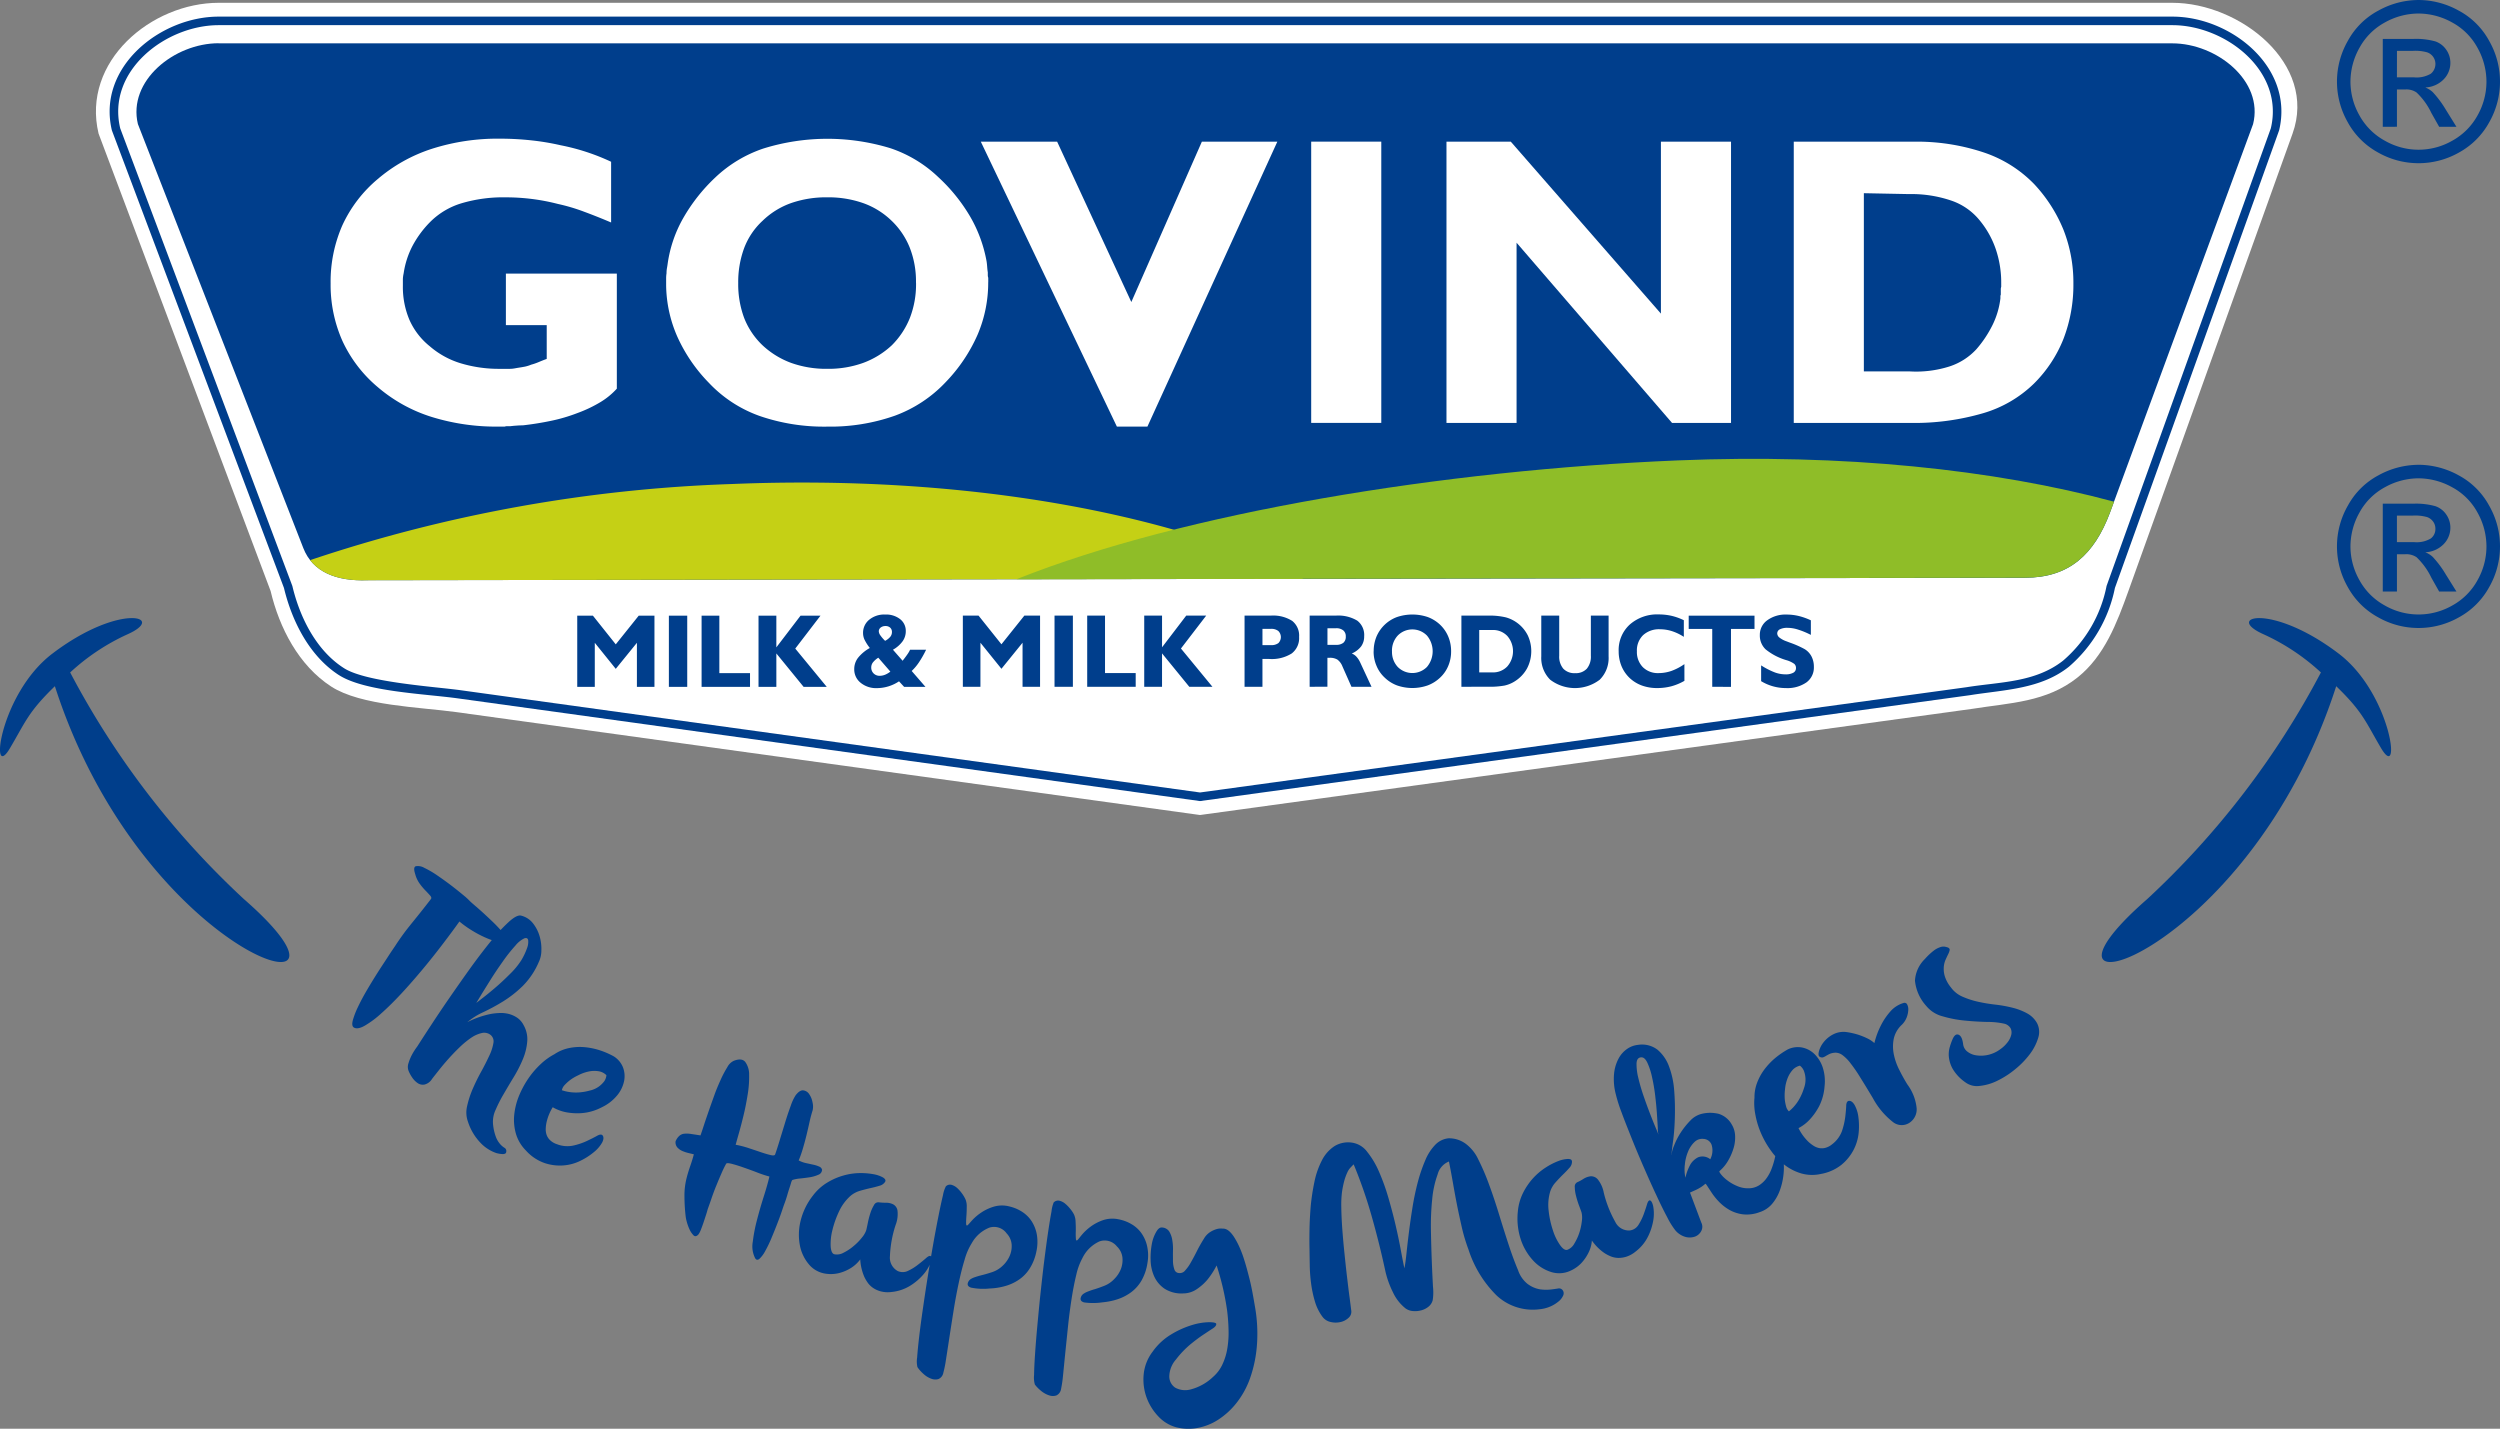 <svg xmlns="http://www.w3.org/2000/svg" id="logo" width="210.432" height="120.261" viewBox="0 0 210.432 120.261"><rect x="0" y="0" width="210.432" height="120.261" fill="#808080" stroke="none"/><path id="Path_1" data-name="Path 1" d="M254.96,235.731H419.4c5.673,0,12.231,5.134,10.123,11.007L415.7,285.256c-.963,2.681-2.011,5.454-4.271,7.259-2.618,2.092-5.715,2.141-8.879,2.647l-64.99,8.935-62.652-8.668c-2.979-.41-8-.53-10.479-2.146-2.731-1.77-4.364-4.934-5.1-8.04l-14.482-38.505c-1.448-6.07,4.445-11.007,10.118-11.007" transform="translate(-236.551 -235.495)" fill="#fff" fill-rule="evenodd"></path><path id="Path_2" data-name="Path 2" d="M255.682,239.871H420.126c3.74,0,7.713,3.173,6.8,6.8l-12.049,32.71c-1.318,3.5-3.413,5.469-7.151,5.474l-139.515.207c-2.635.1-4.623-.708-5.4-2.7l-13.927-35.7c-.864-3.638,3.059-6.8,6.8-6.8" transform="translate(-237.278 -236.222)" fill="#003e8c" fill-rule="evenodd"></path><path id="Path_3" data-name="Path 3" d="M350.122,292.817c-11.053-5.521-28.545-8.792-48.113-7.981a124.4,124.4,0,0,0-35.516,6.407c.984,1.256,2.7,1.774,4.831,1.693Z" transform="translate(-240.391 -244.095)" fill="#c5d015" fill-rule="evenodd"></path><path id="Path_4" data-name="Path 4" d="M431,285.9c-10.087-2.719-22.82-4.053-36.745-3.476-19.612.813-41.5,4.36-55.638,10L423.5,292.3c3.736,0,5.831-1.978,7.151-5.474Z" transform="translate(-253.052 -243.67)" fill="#8fbd28" fill-rule="evenodd"></path><path id="Path_5" data-name="Path 5" d="M292.2,251.487v5.172q-1.141-.487-2.257-.9a15.819,15.819,0,0,0-2.222-.66,17.3,17.3,0,0,0-2.169-.417,17.673,17.673,0,0,0-2.2-.139,12.3,12.3,0,0,0-3.748.5,6.283,6.283,0,0,0-2.572,1.511,8.576,8.576,0,0,0-1.543,2.063,7.245,7.245,0,0,0-.749,2.308c-.019.094-.038.187-.049.279a1.916,1.916,0,0,0-.019.275v.523a7.079,7.079,0,0,0,.556,2.863,5.917,5.917,0,0,0,1.7,2.205,7.155,7.155,0,0,0,2.605,1.439,11.117,11.117,0,0,0,3.332.469h.833a2.2,2.2,0,0,0,.364-.035c.129-.023.26-.047.4-.068.16-.023.328-.054.5-.086a2.839,2.839,0,0,0,.5-.159,4.672,4.672,0,0,0,.608-.207c.22-.092.453-.188.71-.28V265.3h-3.437v-4.337h9.339v9.683a6.109,6.109,0,0,1-1.371,1.127,11.08,11.08,0,0,1-1.931.921,14.1,14.1,0,0,1-2.238.66q-1.16.244-2.376.381-.246,0-.5.02c-.173.011-.354.027-.539.05h-.26a.708.708,0,0,0-.225.035h-.524a18.343,18.343,0,0,1-5.638-.818,12.877,12.877,0,0,1-4.531-2.513,11.206,11.206,0,0,1-2.97-3.89,11.623,11.623,0,0,1-.989-4.824,11.8,11.8,0,0,1,.989-4.9,11.162,11.162,0,0,1,2.97-3.886,13.314,13.314,0,0,1,4.566-2.552,18.194,18.194,0,0,1,5.745-.853,24.547,24.547,0,0,1,2.605.14,20.992,20.992,0,0,1,2.5.417,18.209,18.209,0,0,1,4.235,1.387Z" transform="translate(-240.761 -237.932)" fill="#fff"></path><path id="Path_6" data-name="Path 6" d="M323.873,261.692a7.737,7.737,0,0,0-.519-2.9,6.428,6.428,0,0,0-1.526-2.271,6.623,6.623,0,0,0-2.4-1.493,8.847,8.847,0,0,0-3.018-.487,8.987,8.987,0,0,0-3.055.487,6.622,6.622,0,0,0-2.4,1.493,6.03,6.03,0,0,0-1.545,2.291,8.254,8.254,0,0,0-.5,2.949,8.126,8.126,0,0,0,.5,2.935A6.393,6.393,0,0,0,310.96,267a7.151,7.151,0,0,0,2.4,1.477,8.764,8.764,0,0,0,3.055.5,8.629,8.629,0,0,0,3.018-.5,7.151,7.151,0,0,0,2.4-1.477,6.829,6.829,0,0,0,1.526-2.307,7.832,7.832,0,0,0,.519-2.935Zm6.079,0a11.122,11.122,0,0,1-.9,4.426,13.647,13.647,0,0,1-2.674,3.975,11.161,11.161,0,0,1-4.286,2.831,16.371,16.371,0,0,1-5.676.918,16.619,16.619,0,0,1-5.713-.9,10.87,10.87,0,0,1-4.252-2.775,13.449,13.449,0,0,1-2.672-3.908,11.054,11.054,0,0,1-.936-4.286v-.626a2.8,2.8,0,0,1,.033-.414,2.312,2.312,0,0,1,.034-.419q.038-.205.07-.449a10.794,10.794,0,0,1,1.286-3.749,14.7,14.7,0,0,1,2.708-3.44,10.968,10.968,0,0,1,4.061-2.445,18.135,18.135,0,0,1,10.695-.02,10.809,10.809,0,0,1,4.022,2.431,14.469,14.469,0,0,1,2.708,3.366,11.6,11.6,0,0,1,1.355,3.72c.026.157.04.319.052.481s.03.314.051.453v.225a.649.649,0,0,0,.038.226v.383Z" transform="translate(-246.772 -237.932)" fill="#fff"></path><path id="Path_7" data-name="Path 7" d="M359.93,249.907l-10.938,23.988h-2.568l-11.456-23.988h6.425l6.246,13.5,5.938-13.5Z" transform="translate(-252.412 -237.984)" fill="#fff"></path><rect id="Rectangle_2" data-name="Rectangle 2" width="5.9" height="23.674" transform="translate(110.367 11.922)" fill="#fff"></rect><path id="Path_8" data-name="Path 8" d="M406.465,249.907v23.676H401.5l-13.086-15.17v15.17h-5.9V249.907h5.413l12.637,14.475V249.907Z" transform="translate(-260.76 -237.984)" fill="#fff"></path><path id="Path_9" data-name="Path 9" d="M423.87,254.246v15h3.853a9.252,9.252,0,0,0,3.35-.416,5.3,5.3,0,0,0,2.275-1.458,9.487,9.487,0,0,0,1.352-2.031,6.871,6.871,0,0,0,.664-2.242v-.153a.314.314,0,0,1,.033-.157v-.469a.6.6,0,0,1,.035-.19v-.312a8.726,8.726,0,0,0-.453-2.845,7.716,7.716,0,0,0-1.352-2.43,5.259,5.259,0,0,0-2.381-1.669,10.424,10.424,0,0,0-3.591-.553Zm-5.9-4.339h10.448a17.727,17.727,0,0,1,5.678.954,10.591,10.591,0,0,1,4.113,2.622,12.551,12.551,0,0,1,2.467,3.852,12.135,12.135,0,0,1,.831,4.513,12.672,12.672,0,0,1-.831,4.652,11.04,11.04,0,0,1-2.5,3.783,10.246,10.246,0,0,1-4.271,2.483,20.66,20.66,0,0,1-6.145.817H417.97Z" transform="translate(-266.984 -237.984)" fill="#fff"></path><path id="Path_10" data-name="Path 10" d="M337.807,302.448l64.525-8.861c2.825-.453,5.769-.386,8.122-2.236a11.086,11.086,0,0,0,3.66-6.286l13.825-38.518c1.163-4.854-3.839-8.686-8.286-8.686H255.206c-4.447,0-9.447,3.832-8.288,8.686l14.488,38.518c.654,2.757,2.082,5.494,4.372,6.935,1.868,1.176,7.638,1.544,9.772,1.838Zm-72.5-9.892c-2.391-1.552-3.905-4.4-4.607-7.324l-14.485-38.517c-1.267-5.319,4.076-9.573,8.99-9.573H419.653c4.914,0,10.263,4.254,8.985,9.573l-13.821,38.517a11.833,11.833,0,0,1-3.863,6.623c-2.374,1.9-5.436,1.942-8.314,2.4l-64.834,8.917-62.49-8.647C272.534,294.14,267.482,293.965,265.309,292.556Z" transform="translate(-236.798 -235.743)" fill="#003e8c" fill-rule="evenodd"></path><path id="Path_11" data-name="Path 11" d="M393.418,303.8v-1.335a6.277,6.277,0,0,0,1.14.588,2.573,2.573,0,0,0,.9.168,1.312,1.312,0,0,0,.667-.136.433.433,0,0,0,.227-.4.451.451,0,0,0-.144-.346,2.171,2.171,0,0,0-.656-.31,4.994,4.994,0,0,1-1.762-.918,1.6,1.6,0,0,1-.481-1.2,1.493,1.493,0,0,1,.629-1.244,2.6,2.6,0,0,1,1.631-.479,4.41,4.41,0,0,1,1.02.122,5.446,5.446,0,0,1,1.015.363V299.9a6.729,6.729,0,0,0-1.082-.448,2.909,2.909,0,0,0-.871-.146,1.373,1.373,0,0,0-.653.123.386.386,0,0,0-.225.354.465.465,0,0,0,.2.352,2.054,2.054,0,0,0,.608.316c.058.024.146.056.26.1a8.185,8.185,0,0,1,1.232.542,1.572,1.572,0,0,1,.585.619,1.869,1.869,0,0,1,.2.88,1.548,1.548,0,0,1-.627,1.307,2.81,2.81,0,0,1-1.74.477,3.995,3.995,0,0,1-2.073-.582m-4.115.474V299.4h-1.981V298.28h5.539V299.4h-1.98v4.874Zm-2.342-.5a4.691,4.691,0,0,1-1.1.458,4.747,4.747,0,0,1-1.185.149,3.727,3.727,0,0,1-1.294-.214,3.007,3.007,0,0,1-1.026-.629,2.91,2.91,0,0,1-.693-1.012,3.255,3.255,0,0,1-.236-1.238,2.9,2.9,0,0,1,.932-2.251,3.484,3.484,0,0,1,2.456-.854,4.866,4.866,0,0,1,1.069.119,4.966,4.966,0,0,1,1.028.369v1.4a4.152,4.152,0,0,0-1-.481,3.329,3.329,0,0,0-1-.158,1.988,1.988,0,0,0-1.428.494,1.786,1.786,0,0,0-.522,1.358,1.814,1.814,0,0,0,.5,1.338,1.789,1.789,0,0,0,1.331.5,3.34,3.34,0,0,0,1.087-.188,4.661,4.661,0,0,0,1.08-.568Zm-6.382-5.491v3.43a2.568,2.568,0,0,1-.745,1.964,3.439,3.439,0,0,1-4.172,0,2.579,2.579,0,0,1-.749-1.964v-3.43h1.51v3.37a1.57,1.57,0,0,0,.341,1.094,1.277,1.277,0,0,0,1,.379,1.257,1.257,0,0,0,.982-.375,1.586,1.586,0,0,0,.34-1.1v-3.37Zm-12.39,5.99v-5.99h2.249a5.86,5.86,0,0,1,1.494.148,2.952,2.952,0,0,1,1.843,1.514,3.135,3.135,0,0,1-.064,2.789,2.992,2.992,0,0,1-1.038,1.086,2.655,2.655,0,0,1-.852.35,7.02,7.02,0,0,1-1.383.1Zm1.5-4.777v3.567h1.12a1.643,1.643,0,0,0,1.241-.5,1.949,1.949,0,0,0,0-2.569,1.64,1.64,0,0,0-1.241-.5Zm-8.883,1.791a3.188,3.188,0,0,1,.236-1.238,3.008,3.008,0,0,1,1.733-1.648,4.044,4.044,0,0,1,2.574,0,3.052,3.052,0,0,1,1.034.637,2.937,2.937,0,0,1,.7,1.011,3.146,3.146,0,0,1,.24,1.238,3.1,3.1,0,0,1-.24,1.228,2.858,2.858,0,0,1-.7,1,3.1,3.1,0,0,1-1.039.646,3.924,3.924,0,0,1-2.566,0,3.01,3.01,0,0,1-1.033-.648,2.824,2.824,0,0,1-.7-1A3.043,3.043,0,0,1,360.8,301.284Zm1.542,0a1.852,1.852,0,0,0,.483,1.317,1.731,1.731,0,0,0,2.458,0,2.053,2.053,0,0,0,0-2.642,1.719,1.719,0,0,0-2.458,0A1.862,1.862,0,0,0,362.346,301.284Zm-6.933,2.986v-5.99h2.21a3.1,3.1,0,0,1,1.8.425,1.518,1.518,0,0,1,.58,1.315,1.414,1.414,0,0,1-.255.849,1.945,1.945,0,0,1-.79.6,1.057,1.057,0,0,1,.4.275,1.93,1.93,0,0,1,.311.48l.954,2.05h-1.688l-.764-1.726a1.292,1.292,0,0,0-.42-.565,1.221,1.221,0,0,0-.667-.153c-.023,0-.05,0-.091,0l-.084,0v2.436Zm2.221-3.53a.936.936,0,0,0,.621-.176.654.654,0,0,0,.2-.528.633.633,0,0,0-.213-.514.925.925,0,0,0-.61-.179h-.719v1.4Zm-7.7,3.53v-5.99h2.21a2.983,2.983,0,0,1,1.8.444,1.575,1.575,0,0,1,.582,1.349,1.621,1.621,0,0,1-.623,1.393,3.139,3.139,0,0,1-1.879.463h-.583v2.342Zm2.221-3.506a.973.973,0,0,0,.626-.17.718.718,0,0,0-.006-1.02.926.926,0,0,0-.613-.179h-.72v1.369Zm-10.666,3.506v-5.99h1.5v2.667l2.035-2.667h1.681l-2.125,2.769,2.649,3.221h-1.947l-2.294-2.813v2.813Zm-4.8,0v-5.99h1.5v4.833h2.582v1.158Zm-2.75-5.99h1.545v5.99h-1.545Zm-7.717,5.99v-5.99h1.322l1.926,2.413,1.929-2.413h1.322v5.99h-1.474v-3.708l-1.777,2.193-1.768-2.193v3.708ZM319.68,300.4a1.4,1.4,0,0,0,.439-.343.614.614,0,0,0,.137-.395.478.478,0,0,0-.145-.369.573.573,0,0,0-.4-.139.639.639,0,0,0-.4.125.4.4,0,0,0-.161.32.629.629,0,0,0,.125.331A3.269,3.269,0,0,0,319.68,300.4Zm1.6,3.873-.428-.465a3.376,3.376,0,0,1-1.87.573,2.049,2.049,0,0,1-1.367-.456,1.43,1.43,0,0,1-.532-1.142,1.557,1.557,0,0,1,.312-.946,3.364,3.364,0,0,1,1-.835,3.99,3.99,0,0,1-.447-.7,1.33,1.33,0,0,1-.123-.552,1.412,1.412,0,0,1,.516-1.125,1.99,1.99,0,0,1,1.349-.439,1.907,1.907,0,0,1,1.256.389,1.242,1.242,0,0,1,.475,1.01,1.443,1.443,0,0,1-.265.849,2.532,2.532,0,0,1-.815.714l.813.929c.195-.249.336-.44.429-.579a2.214,2.214,0,0,0,.2-.35h1.35a8.569,8.569,0,0,1-.608,1.069,4.175,4.175,0,0,1-.607.72l1.162,1.34Zm-1.154-1.28-1.019-1.174a1.825,1.825,0,0,0-.459.407.7.7,0,0,0-.134.417.681.681,0,0,0,.2.5.7.7,0,0,0,.51.2,1.219,1.219,0,0,0,.445-.086A1.912,1.912,0,0,0,320.124,302.99Zm-11.1,1.28v-5.99h1.5v2.667l2.036-2.667h1.679l-2.122,2.769,2.649,3.221h-1.947l-2.294-2.813v2.813Zm-4.792,0v-5.99h1.494v4.833h2.582v1.158Zm-2.754-5.99h1.545v5.99h-1.545Zm-7.713,5.99v-5.99h1.32l1.922,2.413,1.932-2.413h1.325v5.99h-1.477v-3.708l-1.78,2.193-1.765-2.193v3.708Z" transform="translate(-245.179 -246.459)" fill="#003e8c"></path><path id="Path_12" data-name="Path 12" d="M469.15,304.284c2.26,2.183,2.471,3,3.781,5.22,1.744,2.942.868-4.589-3.567-7.96-5.676-4.32-9.723-3.116-6.285-1.611a18.214,18.214,0,0,1,4.784,3.193A71.138,71.138,0,0,1,453.244,322.2c-12.334,10.765,8.431,5.3,15.906-17.917" transform="translate(-272.505 -246.524)" fill="#003e8b"></path><path id="Path_13" data-name="Path 13" d="M370.706,361.175a4.458,4.458,0,0,1-3.59-1.167,9.536,9.536,0,0,1-2.363-3.862,14.784,14.784,0,0,1-.554-1.838c-.143-.633-.283-1.265-.409-1.9s-.238-1.252-.346-1.873-.219-1.219-.337-1.8a1.6,1.6,0,0,0-.951,1.082,8.35,8.35,0,0,0-.458,2.1,21.6,21.6,0,0,0-.107,2.61c.016.927.042,1.8.074,2.627s.068,1.533.1,2.134a4.242,4.242,0,0,1-.024,1.116,1.014,1.014,0,0,1-.346.543,1.593,1.593,0,0,1-.615.315,2.015,2.015,0,0,1-.716.06,1.194,1.194,0,0,1-.624-.233,3.74,3.74,0,0,1-1.045-1.345,7.816,7.816,0,0,1-.646-1.809q-.482-2.247-1.136-4.562a39.322,39.322,0,0,0-1.526-4.4c-.09.091-.178.183-.27.279a1.432,1.432,0,0,0-.261.4,4.794,4.794,0,0,0-.242.646,8.021,8.021,0,0,0-.208,1.006,8.81,8.81,0,0,0-.059,1.284q.011.811.08,1.787c.049.649.108,1.331.181,2.036s.143,1.378.219,2.016.144,1.212.213,1.722.115.9.15,1.171a.676.676,0,0,1-.24.58,1.416,1.416,0,0,1-.674.348,1.8,1.8,0,0,1-.838-.007,1.158,1.158,0,0,1-.7-.47,4.077,4.077,0,0,1-.615-1.266,9.543,9.543,0,0,1-.317-1.495,13.327,13.327,0,0,1-.115-1.542c-.007-.509-.016-1-.021-1.448-.011-.391-.011-.9,0-1.524s.044-1.282.1-1.974a18.56,18.56,0,0,1,.313-2.065,6.9,6.9,0,0,1,.63-1.814,3.092,3.092,0,0,1,1.074-1.21,2.2,2.2,0,0,1,1.613-.257,1.949,1.949,0,0,1,1.144.768,7.217,7.217,0,0,1,.969,1.631,18.1,18.1,0,0,1,.783,2.16c.228.788.436,1.561.613,2.322s.325,1.466.445,2.119.222,1.17.305,1.551q.094-.476.179-1.294t.211-1.817q.126-1,.3-2.074c.116-.717.265-1.41.439-2.075a13.079,13.079,0,0,1,.628-1.835,4.115,4.115,0,0,1,.849-1.313,1.787,1.787,0,0,1,1.123-.538,2.367,2.367,0,0,1,1.458.481,3.49,3.49,0,0,1,1.033,1.3,19.258,19.258,0,0,1,.922,2.158c.3.811.582,1.671.858,2.573s.545,1.753.806,2.544.518,1.472.763,2.052a2.489,2.489,0,0,0,.772,1.129,2.419,2.419,0,0,0,1.091.48,3.818,3.818,0,0,0,.86.015c.247-.027.457-.059.633-.087a.38.38,0,0,1,.415.17.432.432,0,0,1,.02.425,1.288,1.288,0,0,1-.369.48,2.847,2.847,0,0,1-.691.431,3,3,0,0,1-.946.242m-31.775-6.885a.764.764,0,0,1,.625.337,1.981,1.981,0,0,1,.257.721,4.363,4.363,0,0,1,.058.9c-.007.319,0,.615,0,.885a2.351,2.351,0,0,0,.12.693.423.423,0,0,0,.406.3.565.565,0,0,0,.505-.226,3.433,3.433,0,0,0,.485-.689c.162-.283.333-.6.506-.948s.372-.692.581-1.026a1.636,1.636,0,0,1,.509-.55,2.048,2.048,0,0,1,.515-.246,1.25,1.25,0,0,1,.565-.054q.454-.03.919.658a6.493,6.493,0,0,1,.424.763,9.348,9.348,0,0,1,.449,1.163c.152.463.3,1.019.462,1.659s.3,1.392.444,2.256a13.029,13.029,0,0,1,.172,3.376,10.753,10.753,0,0,1-.584,2.748,7.281,7.281,0,0,1-1.156,2.082,6.39,6.39,0,0,1-1.551,1.4,4.778,4.778,0,0,1-1.744.678,4.235,4.235,0,0,1-1.778-.07,3.2,3.2,0,0,1-1.473-.9,4.575,4.575,0,0,1-.989-1.577,4.468,4.468,0,0,1-.256-1.933,3.743,3.743,0,0,1,.758-1.949,5.166,5.166,0,0,1,1.583-1.464,7.6,7.6,0,0,1,1.772-.788,5.165,5.165,0,0,1,1.437-.227c.387.007.579.063.563.166,0,.115-.1.239-.307.371s-.471.308-.791.521-.688.487-1.093.819a7.907,7.907,0,0,0-1.2,1.262,2.219,2.219,0,0,0-.561,1.417,1.123,1.123,0,0,0,.5.956,1.755,1.755,0,0,0,1.313.143,4.3,4.3,0,0,0,1.867-1.048,3.123,3.123,0,0,0,.8-1.073,5.069,5.069,0,0,0,.413-1.383,8.091,8.091,0,0,0,.092-1.547,15.6,15.6,0,0,0-.119-1.58,21.847,21.847,0,0,0-.884-3.8,6.853,6.853,0,0,1-.759,1.179,4.239,4.239,0,0,1-.887.8,2.037,2.037,0,0,1-1.173.375,2.618,2.618,0,0,1-1.566-.4,2.47,2.47,0,0,1-.87-1.037,3.5,3.5,0,0,1-.3-1.359,6.251,6.251,0,0,1,.1-1.354,3.087,3.087,0,0,1,.368-1.023C338.61,354.407,338.771,354.277,338.931,354.29Zm-9.089-2.117a.511.511,0,0,1,.471-.137,1.215,1.215,0,0,1,.5.262,2.932,2.932,0,0,1,.44.461,2.558,2.558,0,0,1,.291.445,1.549,1.549,0,0,1,.13.612c.016.269.02.532.016.785a6.069,6.069,0,0,0,.008.622c.008.162.056.2.138.123s.19-.229.374-.449a4.345,4.345,0,0,1,.711-.664,3.9,3.9,0,0,1,1.041-.552,2.484,2.484,0,0,1,1.346-.076,3.367,3.367,0,0,1,1.037.384,2.693,2.693,0,0,1,.846.745,3.027,3.027,0,0,1,.5,1.109,3.627,3.627,0,0,1,.032,1.439,4.238,4.238,0,0,1-.481,1.441,3.258,3.258,0,0,1-.869,1,4.059,4.059,0,0,1-1.143.6,5.663,5.663,0,0,1-1.281.265,5.389,5.389,0,0,1-1.556.009c-.263-.073-.35-.222-.269-.444a.566.566,0,0,1,.2-.27,1.663,1.663,0,0,1,.381-.2,5.7,5.7,0,0,1,.588-.2c.231-.07.509-.172.822-.294a2.315,2.315,0,0,0,.811-.557,2.459,2.459,0,0,0,.563-.852,2.09,2.09,0,0,0,.126-.978,1.52,1.52,0,0,0-.468-.923,1.308,1.308,0,0,0-1.468-.415,2.944,2.944,0,0,0-1.425,1.392,5.493,5.493,0,0,0-.523,1.423q-.228.935-.4,2.061c-.115.748-.218,1.524-.3,2.327s-.161,1.558-.233,2.265-.129,1.321-.185,1.851a10.2,10.2,0,0,1-.159,1.091.721.721,0,0,1-.386.55.949.949,0,0,1-.609,0,2.036,2.036,0,0,1-.67-.366,3.157,3.157,0,0,1-.542-.547,2.142,2.142,0,0,1-.067-.8c.007-.473.035-1.063.083-1.775s.112-1.516.195-2.406.167-1.8.267-2.725.2-1.836.312-2.725.218-1.686.323-2.393.2-1.287.287-1.744A2.71,2.71,0,0,1,329.842,352.173Zm-9.071-1.361a.5.5,0,0,1,.477-.108,1.228,1.228,0,0,1,.48.283,3.035,3.035,0,0,1,.418.486,2.857,2.857,0,0,1,.266.46,1.523,1.523,0,0,1,.1.616c0,.273-.011.534-.029.786s-.026.46-.023.621.05.205.135.133.2-.22.395-.43a4.259,4.259,0,0,1,.745-.627,3.934,3.934,0,0,1,1.069-.5,2.465,2.465,0,0,1,1.35,0,3.317,3.317,0,0,1,1.015.435,2.7,2.7,0,0,1,.8.787,3.079,3.079,0,0,1,.444,1.135,3.717,3.717,0,0,1-.043,1.441,4.172,4.172,0,0,1-.557,1.41,3.187,3.187,0,0,1-.92.951,3.934,3.934,0,0,1-1.168.535,5.5,5.5,0,0,1-1.293.2,5.189,5.189,0,0,1-1.556-.073c-.259-.085-.343-.237-.248-.457a.621.621,0,0,1,.217-.261,1.644,1.644,0,0,1,.392-.175c.164-.058.362-.112.6-.172s.515-.141.84-.249a2.36,2.36,0,0,0,.84-.51,2.538,2.538,0,0,0,.6-.826,2.073,2.073,0,0,0,.176-.968,1.519,1.519,0,0,0-.419-.943,1.3,1.3,0,0,0-1.442-.494,2.927,2.927,0,0,0-1.5,1.317,5.245,5.245,0,0,0-.6,1.393c-.188.615-.355,1.291-.512,2.034s-.3,1.513-.426,2.31-.243,1.549-.35,2.247-.2,1.314-.284,1.843a8.925,8.925,0,0,1-.218,1.079.711.711,0,0,1-.413.528.927.927,0,0,1-.609-.032,1.917,1.917,0,0,1-.647-.4,2.986,2.986,0,0,1-.51-.573,2.058,2.058,0,0,1-.026-.806c.032-.469.09-1.06.173-1.768s.19-1.508.319-2.395.264-1.789.411-2.708.3-1.82.454-2.7.307-1.674.446-2.374.266-1.278.374-1.729A2.586,2.586,0,0,1,320.77,350.811Zm-5.109-.4a.765.765,0,0,1-.474.36c-.228.07-.48.138-.764.2s-.575.138-.88.225a2.2,2.2,0,0,0-.825.44,4.028,4.028,0,0,0-.955,1.3,8.161,8.161,0,0,0-.558,1.569,4.737,4.737,0,0,0-.147,1.369c.027.4.132.626.314.67a1.142,1.142,0,0,0,.782-.137,4.11,4.11,0,0,0,.842-.561,4.511,4.511,0,0,0,.7-.717,1.94,1.94,0,0,0,.357-.615c.036-.153.085-.369.139-.644a7.013,7.013,0,0,1,.213-.808,3.233,3.233,0,0,1,.3-.66.4.4,0,0,1,.4-.232,4.335,4.335,0,0,0,.586.035,1.354,1.354,0,0,1,.622.132.725.725,0,0,1,.37.528,2.551,2.551,0,0,1-.162,1.223,9.6,9.6,0,0,0-.474,2.615,1.276,1.276,0,0,0,.646,1.246,1.008,1.008,0,0,0,.884-.014,4.331,4.331,0,0,0,.833-.516q.39-.3.677-.553c.192-.171.321-.222.4-.159s.077.251-.027.554a3.269,3.269,0,0,1-.575.957,4.821,4.821,0,0,1-1.1.952,3.677,3.677,0,0,1-1.6.548,2.384,2.384,0,0,1-.861-.04,2.143,2.143,0,0,1-.658-.277,1.835,1.835,0,0,1-.46-.425,3.148,3.148,0,0,1-.314-.528,4.222,4.222,0,0,1-.344-1.472,2.9,2.9,0,0,1-.808.738,3.588,3.588,0,0,1-.977.413,2.9,2.9,0,0,1-1.321.014,2.239,2.239,0,0,1-1.267-.811,3.483,3.483,0,0,1-.714-1.564,4.86,4.86,0,0,1,.058-2.005,5.581,5.581,0,0,1,1.045-2.156,4.285,4.285,0,0,1,1.214-1.1,5.408,5.408,0,0,1,1.389-.6,5.259,5.259,0,0,1,1.366-.195,5.927,5.927,0,0,1,1.157.1,2.544,2.544,0,0,1,.78.273C315.651,350.2,315.712,350.309,315.661,350.413ZM305.91,350a9.111,9.111,0,0,1-1-.33q-.595-.23-1.167-.427c-.38-.134-.716-.237-.993-.309s-.444-.077-.481-.011a8.276,8.276,0,0,0-.4.822c-.144.328-.292.679-.442,1.047s-.283.727-.4,1.075-.225.641-.313.887c-.029.112-.074.272-.141.478s-.138.42-.211.64-.148.421-.222.609a1.786,1.786,0,0,1-.2.387c-.158.175-.3.2-.421.077a1.757,1.757,0,0,1-.343-.517,3.87,3.87,0,0,1-.237-.676,2.776,2.776,0,0,1-.08-.408,15.146,15.146,0,0,1-.1-1.686,5.952,5.952,0,0,1,.208-1.639c.082-.31.182-.631.3-.966s.208-.642.282-.922l-.466-.113a3.048,3.048,0,0,1-.523-.177,1.227,1.227,0,0,1-.409-.3.663.663,0,0,1-.141-.5,1.276,1.276,0,0,1,.323-.471.744.744,0,0,1,.432-.176,2.182,2.182,0,0,1,.575.027c.22.032.476.072.768.117.067-.188.162-.466.279-.829s.256-.765.406-1.2.316-.893.485-1.367.359-.914.545-1.323a8.949,8.949,0,0,1,.554-1.042,1.156,1.156,0,0,1,.537-.518q.671-.262.965.1a1.777,1.777,0,0,1,.323,1.073,8.93,8.93,0,0,1-.118,1.641c-.1.617-.213,1.215-.356,1.8s-.276,1.093-.408,1.553-.213.76-.251.9a8.084,8.084,0,0,1,1.064.271c.377.126.728.242,1.049.352s.6.19.822.243.354.036.384-.045c.093-.257.216-.634.368-1.134s.31-1.01.469-1.534.322-1.007.485-1.447a3.768,3.768,0,0,1,.411-.876c.234-.3.449-.435.647-.407a.693.693,0,0,1,.492.319,1.722,1.722,0,0,1,.278.689,1.429,1.429,0,0,1,.006.682c-.1.317-.19.658-.269,1.02s-.164.73-.256,1.106-.191.74-.3,1.1a8.879,8.879,0,0,1-.345.979,2.335,2.335,0,0,0,.6.222l.631.138a2.361,2.361,0,0,1,.5.161.378.378,0,0,1,.237.272.464.464,0,0,1-.316.415,2.854,2.854,0,0,1-.72.209c-.278.043-.556.079-.834.106a2.783,2.783,0,0,0-.637.128.765.765,0,0,0-.1.228c-.038.135-.088.29-.15.478s-.122.387-.186.609-.136.436-.211.638c-.053.137-.132.366-.243.7s-.246.688-.4,1.087-.317.8-.485,1.2a10.712,10.712,0,0,1-.516,1.059,2.449,2.449,0,0,1-.472.631c-.148.124-.269.106-.363-.051a2.186,2.186,0,0,1-.2-1.376,13.519,13.519,0,0,1,.36-1.862c.171-.658.36-1.313.566-1.958S305.8,350.471,305.91,350Zm-17.47-7.265a3.507,3.507,0,0,0,.636.153,3.712,3.712,0,0,0,.735.036,4.476,4.476,0,0,0,.966-.158,2.031,2.031,0,0,0,.81-.366,2.179,2.179,0,0,0,.427-.429,1.063,1.063,0,0,0,.176-.5,1.215,1.215,0,0,0-.566-.317,2.321,2.321,0,0,0-.754-.025,3.356,3.356,0,0,0-1.064.354,3.719,3.719,0,0,0-.752.458,3.853,3.853,0,0,0-.419.4A.88.88,0,0,0,288.44,342.738Zm-.608-3.044a3.47,3.47,0,0,1,1.195-.5,4.433,4.433,0,0,1,1.3-.082,5.837,5.837,0,0,1,1.29.26,6.673,6.673,0,0,1,1.188.514,1.937,1.937,0,0,1,.773.913,2.078,2.078,0,0,1,.1,1.17,2.776,2.776,0,0,1-.582,1.2,3.733,3.733,0,0,1-1.286,1,4.35,4.35,0,0,1-1.65.493,5.151,5.151,0,0,1-1.317-.062,3.526,3.526,0,0,1-1.172-.431,4.124,4.124,0,0,0-.53,1.313,3.032,3.032,0,0,0-.06.524,1.441,1.441,0,0,0,.079.5,1.135,1.135,0,0,0,.3.448,1.469,1.469,0,0,0,.565.327,2.4,2.4,0,0,0,1.383.114,5.562,5.562,0,0,0,1.148-.39c.333-.158.617-.3.847-.429s.384-.139.471-.026c.1.14.086.339-.045.594a2.838,2.838,0,0,1-.676.79,5.547,5.547,0,0,1-1.143.739,3.868,3.868,0,0,1-1.446.395,4.013,4.013,0,0,1-1.594-.205,3.809,3.809,0,0,1-1.565-1.059,3.314,3.314,0,0,1-.831-1.4,4.245,4.245,0,0,1-.147-1.566,5.825,5.825,0,0,1,.39-1.59,8.005,8.005,0,0,1,.791-1.482,7.223,7.223,0,0,1,1.057-1.233A5.22,5.22,0,0,1,287.832,339.695Zm-6.6-4.3.46-.357q.462-.351,1.1-.893t1.256-1.165a6.485,6.485,0,0,0,.971-1.17,5.518,5.518,0,0,0,.484-1.017,1.427,1.427,0,0,0,.1-.69c-.035-.156-.143-.206-.317-.15a2.191,2.191,0,0,0-.758.613,13.574,13.574,0,0,0-1.071,1.353c-.388.548-.747,1.082-1.069,1.6s-.6.96-.82,1.326S281.228,335.4,281.228,335.4Zm-4.968,3.668c.256-.4.615-.96,1.082-1.672s.982-1.489,1.556-2.319,1.168-1.682,1.786-2.543,1.208-1.632,1.767-2.322a14.93,14.93,0,0,1,1.518-1.636c.451-.41.8-.589,1.036-.528a1.82,1.82,0,0,1,1.007.656,3.191,3.191,0,0,1,.554,1.092,3.756,3.756,0,0,1,.144,1.2,2.262,2.262,0,0,1-.22.965,6.4,6.4,0,0,1-1.352,2.012,9.556,9.556,0,0,1-1.643,1.291,16.791,16.791,0,0,1-1.654.9,5.92,5.92,0,0,0-1.364.853,7.608,7.608,0,0,1,1.928-.684,5.067,5.067,0,0,1,.793-.088,2.736,2.736,0,0,1,.782.081,2.367,2.367,0,0,1,.7.319,1.683,1.683,0,0,1,.539.628,2.376,2.376,0,0,1,.3,1.393,4.909,4.909,0,0,1-.37,1.475,10.822,10.822,0,0,1-.758,1.486c-.3.492-.585.974-.852,1.434a11.827,11.827,0,0,0-.678,1.332,2.336,2.336,0,0,0-.222,1.17,4.206,4.206,0,0,0,.263,1.162,2.033,2.033,0,0,0,.363.582,1.575,1.575,0,0,0,.326.275.313.313,0,0,1,.162.2.536.536,0,0,1,0,.17.205.205,0,0,1-.084.126.52.52,0,0,1-.253.04,2.434,2.434,0,0,1-.491-.083,3.309,3.309,0,0,1-1.277-.8,4.6,4.6,0,0,1-1.117-1.843,2.282,2.282,0,0,1-.073-1.3,8.14,8.14,0,0,1,.468-1.448c.213-.491.45-.977.713-1.453s.485-.919.678-1.332a4.008,4.008,0,0,0,.355-1.078.7.7,0,0,0-.247-.7.868.868,0,0,0-.739-.148,2.618,2.618,0,0,0-.9.407,7.319,7.319,0,0,0-.969.8q-.495.476-.93.965t-.8.95c-.243.308-.436.552-.577.735a1.032,1.032,0,0,1-.641.478.767.767,0,0,1-.577-.128,1.722,1.722,0,0,1-.467-.485,2.819,2.819,0,0,1-.3-.56.943.943,0,0,1,0-.625,3.92,3.92,0,0,1,.264-.658A5.317,5.317,0,0,1,276.26,339.064Zm3.556-10.531c-.392.555-.858,1.181-1.386,1.875s-1.086,1.4-1.679,2.111-1.185,1.394-1.789,2.045-1.174,1.216-1.707,1.69a8.083,8.083,0,0,1-1.414,1.056c-.411.233-.721.279-.927.143-.129-.092-.155-.293-.074-.6a6.761,6.761,0,0,1,.428-1.112q.306-.649.749-1.409c.292-.5.6-1,.9-1.474s.6-.918.862-1.326.485-.73.647-.97c.173-.27.386-.58.641-.932s.534-.7.824-1.058.572-.707.843-1.052.5-.634.692-.887c.04-.073.02-.166-.072-.27s-.213-.237-.37-.4a5.076,5.076,0,0,1-.5-.588,2.434,2.434,0,0,1-.392-.824c-.128-.391-.11-.612.05-.665a1.073,1.073,0,0,1,.718.137,8.126,8.126,0,0,1,1.1.644q.619.424,1.2.867c.381.292.714.561,1,.8a5.352,5.352,0,0,1,.491.444c.082.087.223.213.426.386s.429.371.681.6.507.469.776.724.5.494.707.725a4.057,4.057,0,0,1,.465.6c.11.175.135.3.079.36-.092.112-.285.143-.577.1a4.975,4.975,0,0,1-1.017-.3,9.122,9.122,0,0,1-1.213-.613A8.774,8.774,0,0,1,279.816,328.533Z" transform="translate(-241.146 -250.968)" fill="#003e8b"></path><path id="Path_14" data-name="Path 14" d="M425.991,332.163c.117.055.17.131.15.227a1.371,1.371,0,0,1-.13.348c-.067.136-.143.3-.22.472a1.882,1.882,0,0,0-.144.622,2.116,2.116,0,0,0,.094.776,2.8,2.8,0,0,0,.51.919,2.347,2.347,0,0,0,.975.779,7.123,7.123,0,0,0,1.306.424,13.534,13.534,0,0,0,1.449.242,10.752,10.752,0,0,1,1.434.258,5.073,5.073,0,0,1,1.228.468,2.118,2.118,0,0,1,.855.834,1.612,1.612,0,0,1,.1,1.228,4.353,4.353,0,0,1-.7,1.37,7.239,7.239,0,0,1-1.248,1.288,7.553,7.553,0,0,1-1.509.97,4.373,4.373,0,0,1-1.49.43,1.64,1.64,0,0,1-1.208-.32,3.63,3.63,0,0,1-1.03-1.091,2.581,2.581,0,0,1-.336-1.015,2.186,2.186,0,0,1,.077-.855,5.487,5.487,0,0,1,.222-.629c.148-.35.319-.486.521-.4s.328.355.383.824a.93.93,0,0,0,.35.594,1.566,1.566,0,0,0,.758.316,2.65,2.65,0,0,0,.983-.038,2.7,2.7,0,0,0,1.039-.481,2.669,2.669,0,0,0,.578-.544,1.659,1.659,0,0,0,.334-.645.818.818,0,0,0-.058-.585.853.853,0,0,0-.584-.383,6.274,6.274,0,0,0-1.342-.135c-.594-.012-1.222-.047-1.882-.111a9.947,9.947,0,0,1-1.9-.361,2.627,2.627,0,0,1-1.387-.88,3.7,3.7,0,0,1-.946-2.12,2.748,2.748,0,0,1,.837-1.829,5.214,5.214,0,0,1,.726-.689,1.9,1.9,0,0,1,.548-.3.828.828,0,0,1,.39-.047,1.677,1.677,0,0,1,.275.073m-9.513,8.855a1.267,1.267,0,0,0-.445.1c-.118.059-.224.115-.317.173a1.145,1.145,0,0,1-.254.121.364.364,0,0,1-.285-.065c-.09-.064-.106-.217-.043-.458a2.118,2.118,0,0,1,.388-.752,2.429,2.429,0,0,1,.79-.656,1.9,1.9,0,0,1,1.154-.2,6.115,6.115,0,0,1,1.03.24,6.277,6.277,0,0,1,.73.3,2.6,2.6,0,0,1,.573.385,6.721,6.721,0,0,1,.55-1.49,5.484,5.484,0,0,1,.77-1.144,2.348,2.348,0,0,1,1.163-.749.243.243,0,0,1,.281.142.909.909,0,0,1,.087.471,1.993,1.993,0,0,1-.136.618,1.7,1.7,0,0,1-.409.613,2.283,2.283,0,0,0-.679,1.186,3.324,3.324,0,0,0,.009,1.307,5.1,5.1,0,0,0,.466,1.315q.326.655.681,1.224a4.011,4.011,0,0,1,.772,1.979,1.342,1.342,0,0,1-.551,1.2,1.182,1.182,0,0,1-1.4.006,6.4,6.4,0,0,1-1.728-2.038c-.4-.669-.753-1.25-1.059-1.736a12.082,12.082,0,0,0-.827-1.205,3.33,3.33,0,0,0-.68-.688A1.007,1.007,0,0,0,416.478,341.018Zm-3.871,4.933a3.375,3.375,0,0,0,.466-.453,3.663,3.663,0,0,0,.42-.606,4.562,4.562,0,0,0,.381-.9,2.061,2.061,0,0,0,.12-.882,2.159,2.159,0,0,0-.139-.591,1.082,1.082,0,0,0-.325-.413,1.273,1.273,0,0,0-.573.315,2.348,2.348,0,0,0-.416.626,3.35,3.35,0,0,0-.269,1.088,4.134,4.134,0,0,0-.009.882,3.9,3.9,0,0,0,.117.566A.847.847,0,0,0,412.607,345.952Zm-2.9-1.092a3.4,3.4,0,0,1,.207-1.279,4.56,4.56,0,0,1,.617-1.143,5.847,5.847,0,0,1,.905-.96,7.061,7.061,0,0,1,1.066-.735,1.95,1.95,0,0,1,1.179-.17,2.078,2.078,0,0,1,1.051.536,2.817,2.817,0,0,1,.711,1.129,3.749,3.749,0,0,1,.161,1.615,4.437,4.437,0,0,1-.453,1.663,5.155,5.155,0,0,1-.754,1.082,3.481,3.481,0,0,1-.985.767,4.125,4.125,0,0,0,.83,1.148,3.194,3.194,0,0,0,.418.326,1.4,1.4,0,0,0,.465.2,1.184,1.184,0,0,0,.539-.012,1.51,1.51,0,0,0,.575-.3,2.464,2.464,0,0,0,.831-1.116,6.188,6.188,0,0,0,.275-1.179c.042-.37.073-.685.082-.949s.09-.4.232-.413c.17-.012.331.106.478.355a2.82,2.82,0,0,1,.312.99,5.732,5.732,0,0,1,.024,1.361,3.974,3.974,0,0,1-.433,1.435,4.041,4.041,0,0,1-1.021,1.247,3.87,3.87,0,0,1-1.73.766,3.338,3.338,0,0,1-1.63-.041,4.282,4.282,0,0,1-1.4-.706,5.681,5.681,0,0,1-1.14-1.176,7.7,7.7,0,0,1-.84-1.453,7.144,7.144,0,0,1-.486-1.551A5.07,5.07,0,0,1,409.707,344.859Zm-8.084,3.031a1.726,1.726,0,0,1-.055-.494c-.014-.328-.042-.73-.073-1.212s-.083-1.008-.149-1.568a14.751,14.751,0,0,0-.266-1.555,5.675,5.675,0,0,0-.386-1.19c-.149-.319-.322-.477-.524-.465-.244.013-.375.182-.392.507a4.728,4.728,0,0,0,.143,1.2,15.808,15.808,0,0,0,.456,1.564c.193.561.384,1.08.57,1.558s.348.876.486,1.2S401.63,347.9,401.622,347.89Zm2.272,3.634a4.055,4.055,0,0,1,.44-1.142,1.626,1.626,0,0,1,.638-.568,1.04,1.04,0,0,1,1.01.17,1.6,1.6,0,0,0,.115-1.212.76.76,0,0,0-.685-.5.916.916,0,0,0-.758.263,2.317,2.317,0,0,0-.542.81,3.672,3.672,0,0,0-.267,1.078A3.44,3.44,0,0,0,403.894,351.524Zm-1.172-1.9a2.566,2.566,0,0,1,.2-.752,5.927,5.927,0,0,1,.553-1.1,6.5,6.5,0,0,1,.828-1.041,1.955,1.955,0,0,1,1.022-.584,3.035,3.035,0,0,1,1.378.018,1.9,1.9,0,0,1,1.091.9,1.937,1.937,0,0,1,.279.929,3.07,3.07,0,0,1-.131,1.065,4.78,4.78,0,0,1-.466,1.061,3.353,3.353,0,0,1-.717.862c-.036.03.011.126.135.284a2.943,2.943,0,0,0,.53.5,3.591,3.591,0,0,0,.8.463,2.284,2.284,0,0,0,.951.2,1.664,1.664,0,0,0,.929-.258,2.33,2.33,0,0,0,.644-.63,3.444,3.444,0,0,0,.413-.8,6.482,6.482,0,0,0,.243-.794c.054-.247.1-.451.129-.615s.058-.252.085-.263c.132-.025.243.068.341.285a2.885,2.885,0,0,1,.2.849,5.4,5.4,0,0,1-.024,1.172,5.59,5.59,0,0,1-.307,1.261,3.723,3.723,0,0,1-.636,1.1,2.286,2.286,0,0,1-1.051.7,3.04,3.04,0,0,1-1.41.185,3.117,3.117,0,0,1-1.123-.367,3.948,3.948,0,0,1-.861-.66,5.48,5.48,0,0,1-.615-.746c-.16-.246-.292-.442-.393-.6s-.158-.218-.178-.195a2.563,2.563,0,0,1-.437.324,3.385,3.385,0,0,1-.426.223c-.122.054-.225.1-.306.137l-.115.053c.2.524.383,1.013.55,1.46s.3.8.406,1.075a.76.76,0,0,1-.009.7.979.979,0,0,1-.514.465,1.343,1.343,0,0,1-.8.036,1.727,1.727,0,0,1-.884-.579,6.7,6.7,0,0,1-.665-1.078q-.43-.805-.938-1.906c-.345-.731-.694-1.519-1.06-2.358s-.707-1.654-1.019-2.439-.6-1.5-.837-2.151a12.649,12.649,0,0,1-.474-1.495,5.005,5.005,0,0,1-.15-1.712,3.422,3.422,0,0,1,.369-1.275,2.31,2.31,0,0,1,.723-.829,1.944,1.944,0,0,1,.913-.346,2.15,2.15,0,0,1,1.662.413,3.348,3.348,0,0,1,.961,1.4,7.181,7.181,0,0,1,.432,1.987,20.831,20.831,0,0,1,.062,2.175q-.023,1.066-.129,1.952C402.8,348.888,402.749,349.333,402.723,349.629Zm-8.381.51a.727.727,0,0,1-.2.557c-.154.179-.337.37-.547.574s-.415.424-.627.659a2.129,2.129,0,0,0-.465.807,3.955,3.955,0,0,0-.12,1.611,7.81,7.81,0,0,0,.355,1.624,4.6,4.6,0,0,0,.6,1.239c.234.326.439.459.62.4a1.125,1.125,0,0,0,.588-.53,4.35,4.35,0,0,0,.422-.919,5.055,5.055,0,0,0,.209-.979,1.962,1.962,0,0,0-.026-.708c-.05-.15-.126-.359-.226-.621a7.466,7.466,0,0,1-.245-.8,3.047,3.047,0,0,1-.1-.72.4.4,0,0,1,.218-.413,3.681,3.681,0,0,0,.512-.278,1.423,1.423,0,0,1,.6-.218.739.739,0,0,1,.6.253,2.551,2.551,0,0,1,.509,1.123A9.654,9.654,0,0,0,398,355.27a1.268,1.268,0,0,0,1.208.713,1,1,0,0,0,.744-.478,4.7,4.7,0,0,0,.434-.878c.111-.313.206-.587.278-.832s.157-.359.252-.342.2.171.27.48a3.407,3.407,0,0,1,.021,1.123,4.821,4.821,0,0,1-.43,1.387,3.6,3.6,0,0,1-1.065,1.311,2.374,2.374,0,0,1-.751.426,2.192,2.192,0,0,1-.7.113,1.739,1.739,0,0,1-.617-.119,3.283,3.283,0,0,1-.544-.278,4.154,4.154,0,0,1-1.072-1.066,2.75,2.75,0,0,1-.3,1.052,3.584,3.584,0,0,1-.608.867,2.924,2.924,0,0,1-1.115.712,2.248,2.248,0,0,1-1.505-.014,3.479,3.479,0,0,1-1.431-.949,4.89,4.89,0,0,1-1.017-1.729,5.665,5.665,0,0,1-.257-2.388,4.373,4.373,0,0,1,.448-1.578,5.506,5.506,0,0,1,.857-1.244,5.353,5.353,0,0,1,1.059-.885,5.687,5.687,0,0,1,1.033-.53,2.548,2.548,0,0,1,.806-.18C394.22,349.963,394.334,350.022,394.342,350.138Z" transform="translate(-262.034 -252.411)" fill="#003e8b"></path><path id="Path_15" data-name="Path 15" d="M239.451,304.284c-2.254,2.183-2.468,3-3.782,5.22-1.741,2.942-.867-4.589,3.567-7.96,5.68-4.32,9.723-3.116,6.288-1.611a18.225,18.225,0,0,0-4.786,3.193A71.157,71.157,0,0,0,255.358,322.2c12.335,10.765-8.428,5.3-15.907-17.917" transform="translate(-234.832 -246.524)" fill="#003e8b"></path><path id="Path_16" data-name="Path 16" d="M478.477,289.409h1.446a2.324,2.324,0,0,0,1.412-.312,1,1,0,0,0,.38-.819,1.007,1.007,0,0,0-.184-.589,1.081,1.081,0,0,0-.506-.386,3.667,3.667,0,0,0-1.192-.129h-1.356Zm-1.192,4.157v-7.392h2.536a6.1,6.1,0,0,1,1.882.206,1.816,1.816,0,0,1,.931.714,1.9,1.9,0,0,1,.342,1.086,1.973,1.973,0,0,1-.575,1.408,2.289,2.289,0,0,1-1.537.674,1.977,1.977,0,0,1,.63.393,8.634,8.634,0,0,1,1.092,1.466l.9,1.444H482.03l-.656-1.163a5.856,5.856,0,0,0-1.244-1.722,1.532,1.532,0,0,0-.952-.252h-.7v3.138Zm3.012-9.528a5.839,5.839,0,0,0-2.816.741,5.3,5.3,0,0,0-2.143,2.116,5.847,5.847,0,0,0-.772,2.878,5.757,5.757,0,0,0,.759,2.842,5.369,5.369,0,0,0,2.126,2.123,5.709,5.709,0,0,0,5.693,0,5.356,5.356,0,0,0,2.115-2.123,5.768,5.768,0,0,0,.754-2.842,5.858,5.858,0,0,0-.767-2.878,5.243,5.243,0,0,0-2.14-2.116A5.864,5.864,0,0,0,480.3,284.038Zm0-1.14a7.014,7.014,0,0,1,3.37.885,6.3,6.3,0,0,1,2.565,2.541,6.9,6.9,0,0,1,.016,6.861,6.379,6.379,0,0,1-2.537,2.544,6.881,6.881,0,0,1-6.829,0,6.4,6.4,0,0,1-2.545-2.544,6.893,6.893,0,0,1,.016-6.861,6.307,6.307,0,0,1,2.571-2.541A7.011,7.011,0,0,1,480.3,282.9Z" transform="translate(-276.721 -243.776)" fill="#003e8b"></path><path id="Path_17" data-name="Path 17" d="M478.477,241.956h1.446a2.344,2.344,0,0,0,1.412-.31,1.055,1.055,0,0,0,.2-1.406,1.035,1.035,0,0,0-.506-.386,3.6,3.6,0,0,0-1.192-.129h-1.356Zm-1.192,4.16v-7.394h2.536a6.111,6.111,0,0,1,1.882.205,1.841,1.841,0,0,1,.931.713,1.9,1.9,0,0,1,.342,1.085,1.974,1.974,0,0,1-.575,1.41,2.3,2.3,0,0,1-1.537.673,2.038,2.038,0,0,1,.63.393,8.67,8.67,0,0,1,1.092,1.466l.9,1.449H482.03l-.656-1.167a5.829,5.829,0,0,0-1.244-1.719,1.506,1.506,0,0,0-.952-.254h-.7v3.139Zm3.012-9.532a5.829,5.829,0,0,0-2.816.741,5.336,5.336,0,0,0-2.143,2.12,5.835,5.835,0,0,0-.772,2.875,5.759,5.759,0,0,0,.759,2.845,5.386,5.386,0,0,0,2.126,2.119,5.693,5.693,0,0,0,5.693,0,5.372,5.372,0,0,0,2.115-2.119,5.771,5.771,0,0,0,.754-2.845,5.846,5.846,0,0,0-.767-2.875,5.283,5.283,0,0,0-2.14-2.12A5.855,5.855,0,0,0,480.3,236.584Zm0-1.139a7,7,0,0,1,3.37.887,6.28,6.28,0,0,1,2.565,2.538,6.906,6.906,0,0,1,.016,6.863,6.41,6.41,0,0,1-2.537,2.544,6.892,6.892,0,0,1-6.829,0,6.43,6.43,0,0,1-2.545-2.544,6.9,6.9,0,0,1,.016-6.863,6.287,6.287,0,0,1,2.571-2.538A7,7,0,0,1,480.3,235.445Z" transform="translate(-276.721 -235.445)" fill="#003e8b"></path></svg>